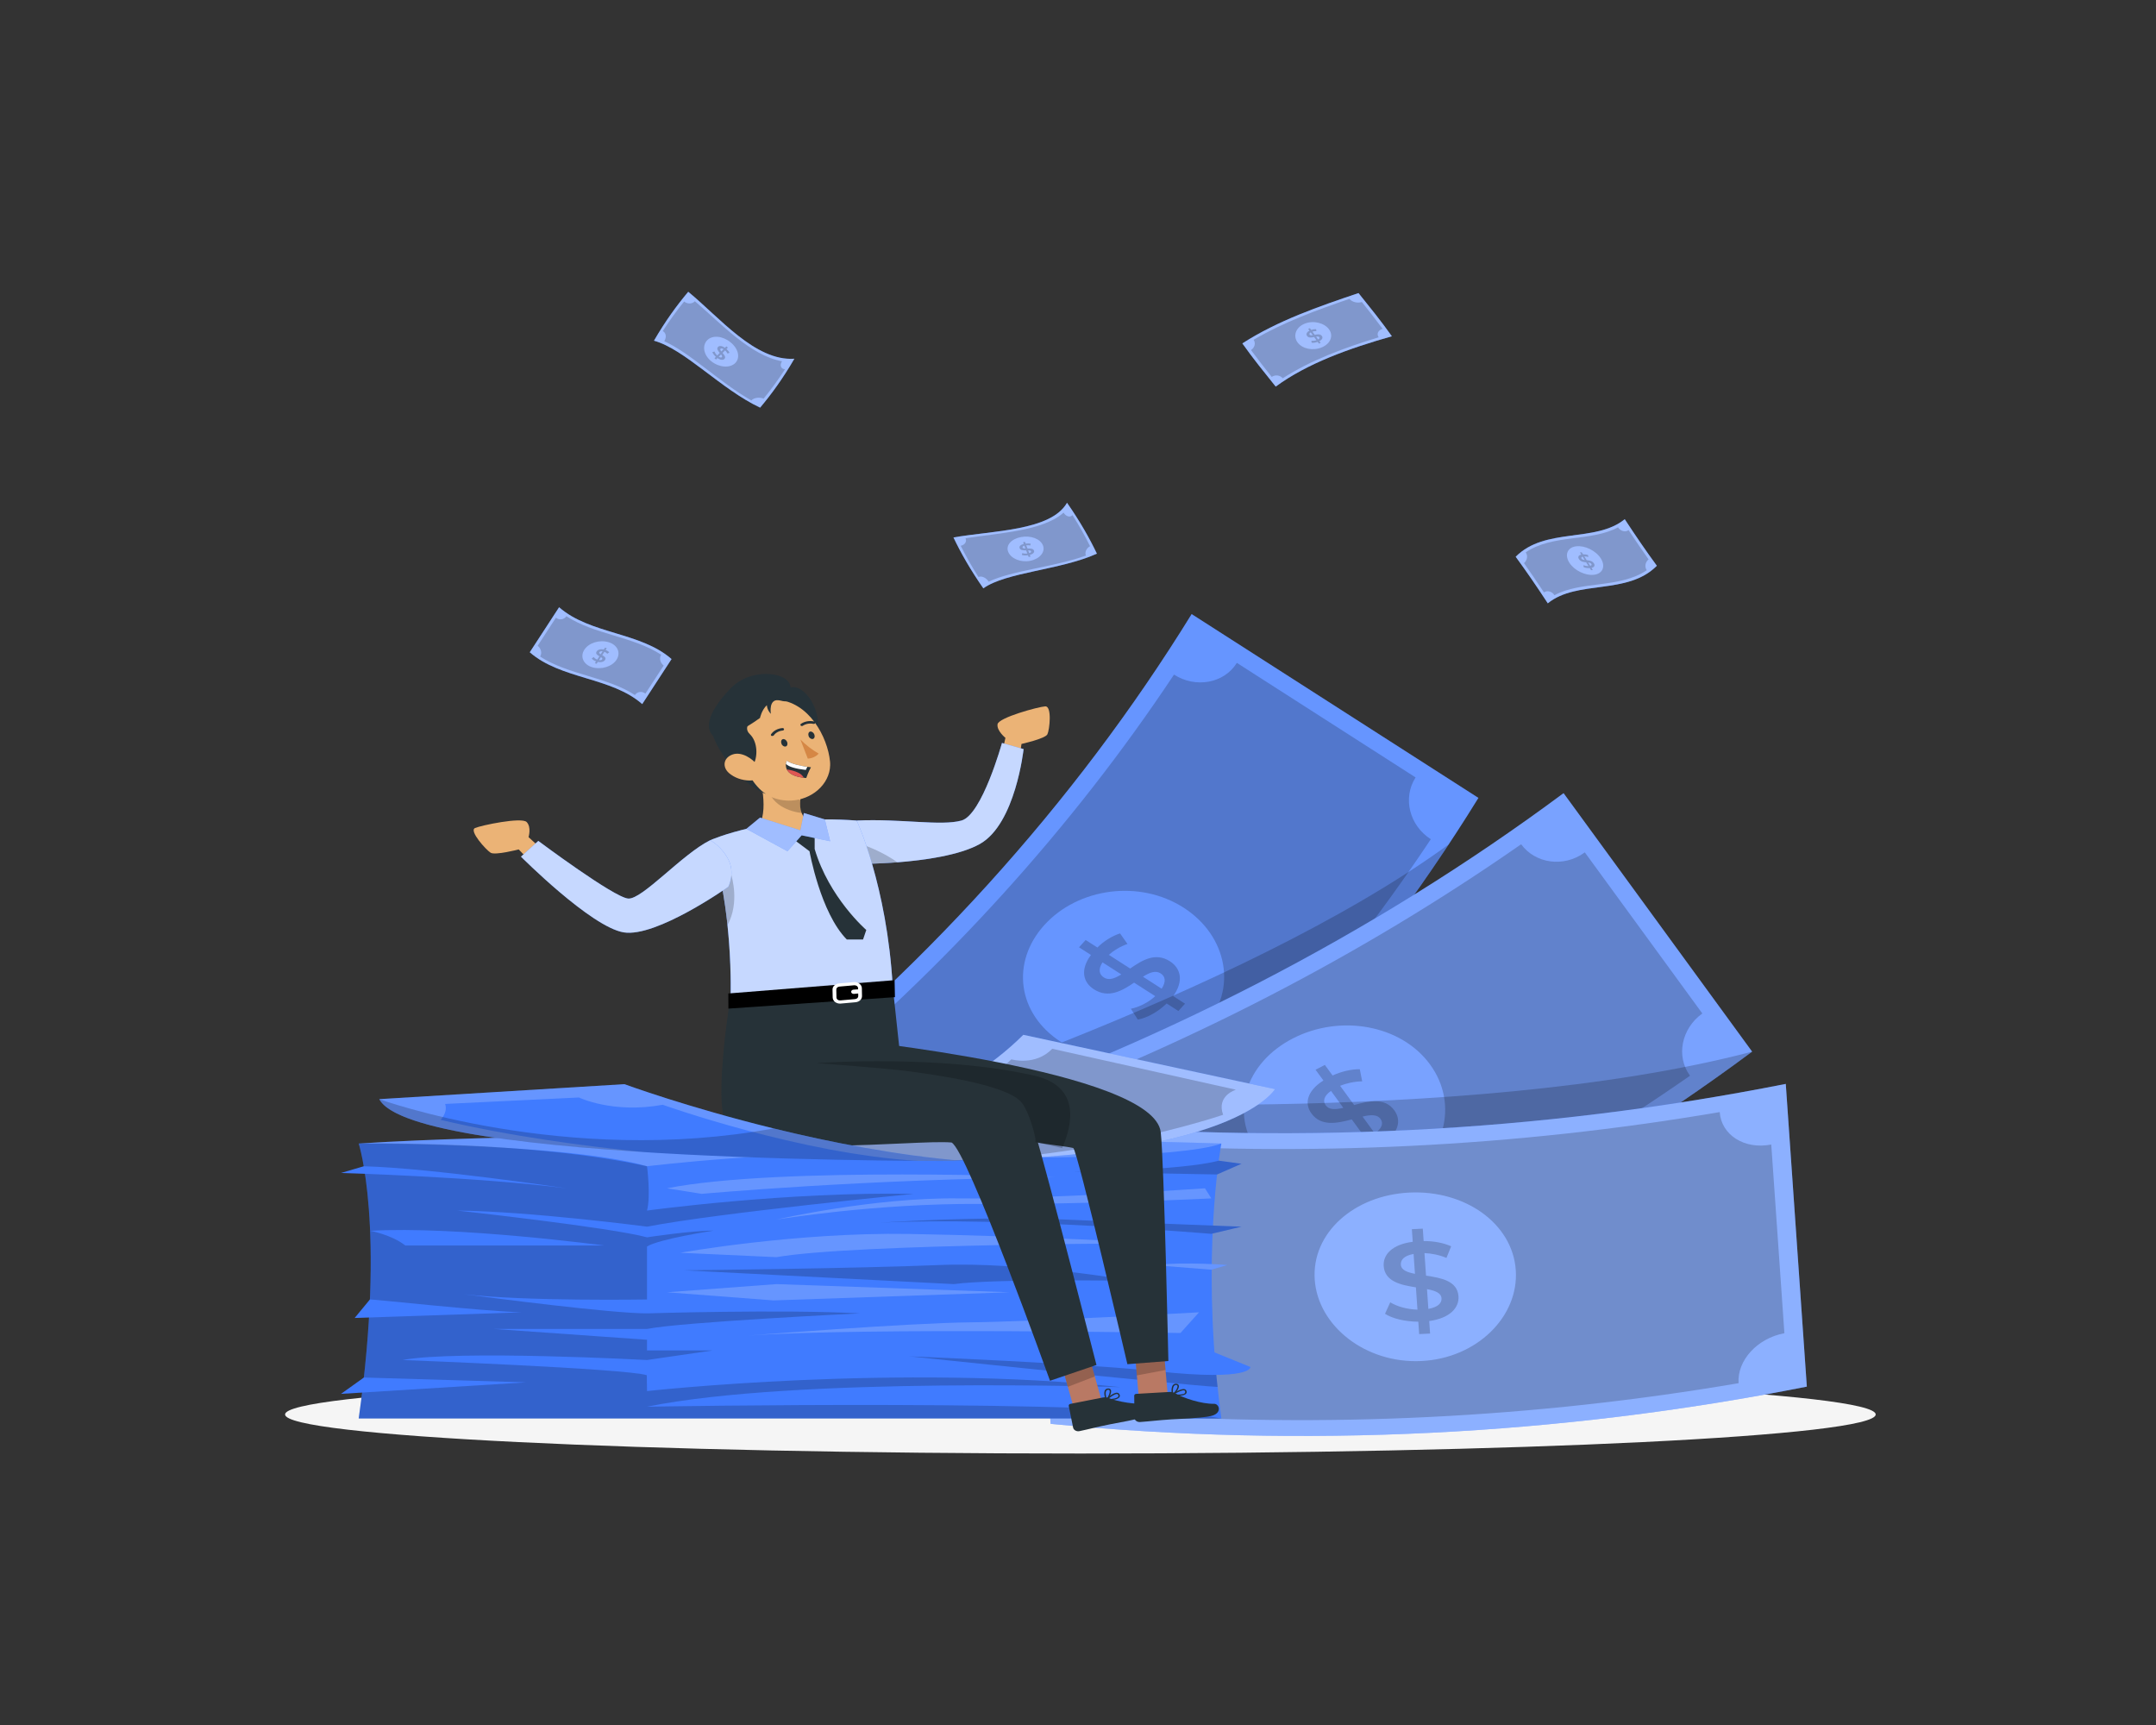 <svg xmlns="http://www.w3.org/2000/svg" width="100" height="80" viewBox="0 0 100 80" fill="none"><rect x="0" y="0" width="100" height="80" fill="#333333" stroke="none"/><path d="M50.111 67.41C70.484 67.41 87 66.599 87 65.598C87 64.598 70.484 63.787 50.111 63.787C29.738 63.787 13.222 64.598 13.222 65.598C13.222 66.599 29.738 67.41 50.111 67.41Z" fill="#F5F5F5"></path><path d="M35.256 18.905C33.434 18.047 31.769 16.199 30.333 15.8C30.863 14.887 31.392 14.162 31.922 13.532C33.357 14.703 35.023 16.759 36.844 16.637C36.315 17.55 35.785 18.276 35.256 18.905Z" fill="#407BFF"></path><path opacity="0.5" d="M35.256 18.905C33.434 18.047 31.769 16.199 30.333 15.8C30.863 14.887 31.392 14.162 31.922 13.532C33.357 14.703 35.023 16.759 36.844 16.637C36.315 17.55 35.785 18.276 35.256 18.905Z" fill="white"></path><path opacity="0.2" d="M36.407 17.126C36.212 17.107 36.153 16.93 36.273 16.755C34.802 16.489 33.441 15.003 32.23 13.97C32.111 14.103 31.886 14.108 31.73 13.984C31.4 14.392 31.07 14.841 30.74 15.354C30.895 15.432 30.928 15.644 30.808 15.824C32.019 16.367 33.38 17.738 34.85 18.571C34.969 18.44 35.222 18.41 35.416 18.486C35.417 18.486 35.419 18.487 35.419 18.487C35.749 18.082 36.079 17.636 36.41 17.126C36.409 17.127 36.408 17.126 36.407 17.126ZM32.999 16.76C32.638 16.477 32.554 16.04 32.798 15.783C33.042 15.526 33.522 15.579 33.883 15.873C34.244 16.164 34.349 16.583 34.105 16.834C33.861 17.083 33.36 17.046 32.999 16.76Z" fill="black"></path><g opacity="0.2"><path d="M33.276 16.606C33.254 16.628 33.232 16.65 33.21 16.672C33.187 16.653 33.163 16.634 33.139 16.615C33.161 16.593 33.183 16.571 33.204 16.549C33.123 16.478 33.06 16.393 33.042 16.329C33.075 16.32 33.107 16.31 33.14 16.301C33.158 16.359 33.206 16.429 33.267 16.486C33.306 16.447 33.345 16.407 33.385 16.368C33.304 16.275 33.223 16.169 33.305 16.087C33.364 16.027 33.48 16.028 33.624 16.13C33.646 16.108 33.668 16.086 33.69 16.064C33.713 16.083 33.737 16.102 33.761 16.121C33.74 16.143 33.717 16.165 33.696 16.186C33.758 16.241 33.81 16.305 33.837 16.363C33.806 16.373 33.774 16.384 33.742 16.394C33.714 16.339 33.675 16.29 33.633 16.249C33.593 16.289 33.554 16.328 33.514 16.367C33.595 16.461 33.681 16.566 33.599 16.647C33.539 16.707 33.422 16.706 33.276 16.606ZM33.455 16.298C33.49 16.263 33.525 16.228 33.56 16.194C33.492 16.15 33.445 16.15 33.419 16.175C33.391 16.203 33.415 16.247 33.455 16.298ZM33.482 16.563C33.51 16.535 33.485 16.49 33.443 16.438C33.409 16.473 33.374 16.508 33.34 16.542C33.41 16.587 33.457 16.588 33.482 16.563Z" fill="black"></path></g><path d="M50.876 25.677C49.202 26.436 46.667 26.531 45.609 27.285C44.999 26.41 44.566 25.641 44.224 24.926C46.01 24.606 48.741 24.628 49.491 23.317C50.101 24.192 50.534 24.962 50.876 25.677Z" fill="#407BFF"></path><path opacity="0.5" d="M50.876 25.677C49.202 26.436 46.667 26.531 45.609 27.285C44.999 26.41 44.566 25.641 44.224 24.926C46.01 24.606 48.741 24.628 49.491 23.317C50.101 24.192 50.534 24.962 50.876 25.677Z" fill="white"></path><path opacity="0.2" d="M49.744 23.891C49.634 24.013 49.439 23.954 49.331 23.774C48.381 24.627 46.333 24.718 44.784 24.962C44.852 25.119 44.75 25.275 44.56 25.311C44.788 25.766 45.054 26.244 45.382 26.758C45.529 26.695 45.744 26.793 45.857 26.976C46.944 26.456 48.884 26.299 50.368 25.766C50.301 25.611 50.393 25.422 50.557 25.332C50.558 25.332 50.559 25.331 50.56 25.331C50.334 24.877 50.07 24.401 49.746 23.89C49.745 23.89 49.745 23.891 49.744 23.891ZM47.781 26.009C47.343 26.095 46.891 25.907 46.764 25.596C46.637 25.285 46.915 24.987 47.363 24.906C47.809 24.824 48.254 24.988 48.375 25.296C48.495 25.603 48.222 25.923 47.781 26.009Z" fill="black"></path><g opacity="0.2"><path d="M47.767 25.733C47.778 25.76 47.788 25.787 47.798 25.815C47.769 25.82 47.74 25.826 47.711 25.831C47.7 25.804 47.69 25.777 47.68 25.75C47.573 25.765 47.464 25.76 47.395 25.737C47.402 25.709 47.408 25.682 47.415 25.654C47.478 25.674 47.567 25.681 47.65 25.671C47.631 25.622 47.613 25.574 47.595 25.525C47.468 25.527 47.33 25.523 47.292 25.421C47.263 25.347 47.319 25.268 47.483 25.228C47.473 25.2 47.462 25.173 47.452 25.145C47.481 25.14 47.511 25.135 47.54 25.129C47.55 25.156 47.56 25.183 47.57 25.21C47.651 25.199 47.737 25.2 47.805 25.214C47.799 25.241 47.794 25.268 47.789 25.296C47.724 25.284 47.658 25.283 47.6 25.289C47.618 25.338 47.637 25.387 47.655 25.436C47.782 25.434 47.922 25.434 47.959 25.535C47.987 25.61 47.931 25.69 47.767 25.733ZM47.561 25.437C47.545 25.394 47.529 25.35 47.513 25.307C47.439 25.329 47.417 25.361 47.429 25.393C47.442 25.427 47.494 25.436 47.561 25.437ZM47.824 25.568C47.811 25.533 47.757 25.525 47.688 25.524C47.705 25.567 47.721 25.61 47.737 25.653C47.812 25.631 47.836 25.599 47.824 25.568Z" fill="black"></path></g><path d="M64.558 15.595C62.583 16.156 60.639 16.849 59.17 17.929C58.649 17.279 58.112 16.618 57.623 15.926C59.267 14.867 61.188 14.205 63.011 13.592C63.532 14.242 64.069 14.902 64.558 15.595Z" fill="#407BFF"></path><path opacity="0.5" d="M64.558 15.595C62.583 16.156 60.639 16.849 59.17 17.929C58.649 17.279 58.112 16.618 57.623 15.926C59.267 14.867 61.188 14.205 63.011 13.592C63.532 14.242 64.069 14.902 64.558 15.595Z" fill="white"></path><path opacity="0.2" d="M63.163 14.007C62.962 14.073 62.705 14.008 62.592 13.861C61.082 14.375 59.53 14.943 58.144 15.758C58.252 15.912 58.197 16.122 58.024 16.235C58.336 16.659 58.662 17.073 58.986 17.48C59.149 17.366 59.381 17.398 59.495 17.545C60.776 16.714 62.342 16.129 63.947 15.643C63.838 15.489 63.917 15.314 64.127 15.251C64.128 15.251 64.129 15.251 64.13 15.25C63.817 14.827 63.491 14.414 63.167 14.006C63.166 14.006 63.165 14.007 63.163 14.007ZM61.305 16.111C60.903 16.279 60.407 16.184 60.184 15.88C59.961 15.577 60.104 15.18 60.506 15.014C60.908 14.847 61.417 14.969 61.641 15.27C61.865 15.573 61.708 15.944 61.305 16.111Z" fill="black"></path><g opacity="0.2"><path d="M61.195 15.822C61.215 15.849 61.235 15.876 61.255 15.903C61.228 15.914 61.202 15.925 61.176 15.936C61.156 15.909 61.136 15.882 61.117 15.855C61.019 15.891 60.91 15.906 60.837 15.895C60.833 15.865 60.83 15.834 60.826 15.803C60.894 15.812 60.982 15.803 61.059 15.777C61.024 15.729 60.988 15.68 60.953 15.632C60.831 15.657 60.697 15.68 60.624 15.579C60.57 15.505 60.594 15.409 60.737 15.335C60.717 15.308 60.697 15.28 60.677 15.253C60.703 15.242 60.73 15.231 60.757 15.22C60.776 15.247 60.796 15.274 60.815 15.301C60.889 15.274 60.973 15.261 61.045 15.265C61.049 15.295 61.054 15.325 61.058 15.355C60.99 15.353 60.927 15.363 60.873 15.38C60.908 15.428 60.944 15.477 60.98 15.526C61.102 15.502 61.238 15.48 61.312 15.581C61.366 15.655 61.339 15.748 61.195 15.822ZM60.889 15.544C60.856 15.501 60.825 15.458 60.794 15.415C60.731 15.451 60.721 15.49 60.745 15.521C60.77 15.556 60.823 15.555 60.889 15.544ZM61.191 15.637C61.165 15.602 61.11 15.603 61.043 15.614C61.075 15.657 61.106 15.7 61.137 15.743C61.202 15.706 61.215 15.668 61.191 15.637Z" fill="black"></path></g><path d="M29.788 32.653C28.349 31.392 26.012 31.51 24.572 30.25C25.026 29.554 25.479 28.858 25.932 28.162C27.372 29.422 29.709 29.305 31.148 30.565C30.695 31.261 30.242 31.957 29.788 32.653Z" fill="#407BFF"></path><path opacity="0.5" d="M29.788 32.653C28.349 31.392 26.012 31.51 24.572 30.25C25.026 29.554 25.479 28.858 25.932 28.162C27.372 29.422 29.709 29.305 31.148 30.565C30.695 31.261 30.242 31.957 29.788 32.653Z" fill="white"></path><path opacity="0.2" d="M30.781 30.865C30.622 30.737 30.565 30.522 30.668 30.365C29.366 29.516 27.57 29.428 26.269 28.578C26.167 28.735 25.944 28.775 25.785 28.646C25.503 29.08 25.22 29.514 24.938 29.948C25.096 30.076 25.153 30.291 25.051 30.448C26.352 31.297 28.148 31.386 29.449 32.234C29.551 32.078 29.773 32.038 29.933 32.166C29.933 32.167 29.934 32.167 29.935 32.168C30.218 31.734 30.5 31.3 30.783 30.867C30.782 30.866 30.782 30.865 30.781 30.865ZM27.471 30.945C27.056 30.821 26.895 30.451 27.104 30.13C27.312 29.809 27.812 29.659 28.228 29.783C28.643 29.907 28.806 30.275 28.596 30.597C28.388 30.917 27.886 31.069 27.471 30.945Z" fill="black"></path><g opacity="0.2"><path d="M27.728 30.697C27.71 30.726 27.691 30.754 27.672 30.783C27.645 30.775 27.618 30.767 27.591 30.758C27.609 30.73 27.628 30.701 27.646 30.673C27.552 30.639 27.474 30.585 27.445 30.535C27.476 30.514 27.508 30.492 27.54 30.471C27.568 30.517 27.628 30.562 27.701 30.59C27.734 30.539 27.767 30.487 27.801 30.436C27.704 30.382 27.604 30.318 27.674 30.211C27.725 30.133 27.843 30.087 28.005 30.122C28.024 30.093 28.043 30.064 28.062 30.035C28.089 30.043 28.116 30.051 28.143 30.06C28.125 30.088 28.106 30.116 28.088 30.145C28.16 30.17 28.223 30.21 28.259 30.253C28.228 30.275 28.198 30.297 28.168 30.318C28.131 30.279 28.083 30.248 28.034 30.228C28 30.28 27.966 30.332 27.932 30.384C28.029 30.438 28.132 30.501 28.062 30.608C28.011 30.687 27.892 30.732 27.728 30.697ZM27.861 30.343C27.891 30.297 27.921 30.251 27.951 30.206C27.875 30.193 27.826 30.211 27.805 30.245C27.78 30.282 27.812 30.312 27.861 30.343ZM27.93 30.577C27.955 30.539 27.923 30.508 27.872 30.477C27.842 30.522 27.812 30.568 27.783 30.613C27.861 30.627 27.909 30.61 27.93 30.577Z" fill="black"></path></g><path d="M76.848 26.238C75.49 27.617 73.149 26.874 71.79 27.98C71.294 27.223 70.797 26.496 70.301 25.821C71.659 24.442 74 25.185 75.359 24.079C75.855 24.835 76.352 25.563 76.848 26.238Z" fill="#407BFF"></path><path opacity="0.5" d="M76.848 26.238C75.49 27.617 73.149 26.874 71.79 27.98C71.294 27.223 70.797 26.496 70.301 25.821C71.659 24.442 74 25.185 75.359 24.079C75.855 24.835 76.352 25.563 76.848 26.238Z" fill="white"></path><path opacity="0.2" d="M75.534 24.586C75.383 24.699 75.159 24.63 75.047 24.456C73.8 25.131 72.012 24.764 70.766 25.616C70.879 25.776 70.835 25.99 70.685 26.116C70.994 26.553 71.304 27.008 71.613 27.475C71.764 27.362 71.989 27.431 72.1 27.604C73.345 26.928 75.134 27.295 76.38 26.445C76.269 26.284 76.311 26.071 76.462 25.945C76.463 25.944 76.464 25.944 76.465 25.943C76.155 25.506 75.846 25.052 75.536 24.584C75.535 24.585 75.535 24.586 75.534 24.586ZM73.933 26.656C73.526 26.703 73.018 26.454 72.789 26.095C72.56 25.733 72.698 25.385 73.105 25.336C73.512 25.287 74.021 25.538 74.25 25.899C74.479 26.262 74.34 26.607 73.933 26.656Z" fill="black"></path><g opacity="0.2"><path d="M73.817 26.337C73.838 26.37 73.859 26.402 73.879 26.435C73.852 26.438 73.826 26.441 73.799 26.445C73.779 26.412 73.759 26.38 73.738 26.347C73.64 26.354 73.53 26.337 73.454 26.303C73.451 26.272 73.447 26.241 73.443 26.21C73.512 26.239 73.601 26.256 73.679 26.253C73.642 26.194 73.606 26.136 73.569 26.078C73.446 26.067 73.311 26.05 73.235 25.928C73.178 25.839 73.201 25.752 73.345 25.721C73.325 25.688 73.304 25.655 73.283 25.622C73.31 25.619 73.337 25.616 73.363 25.612C73.384 25.645 73.403 25.677 73.424 25.709C73.498 25.704 73.584 25.715 73.655 25.739C73.66 25.77 73.665 25.801 73.671 25.832C73.602 25.811 73.538 25.803 73.483 25.804C73.521 25.863 73.558 25.922 73.594 25.981C73.717 25.992 73.854 26.008 73.93 26.129C73.986 26.218 73.961 26.305 73.817 26.337ZM73.503 25.972C73.47 25.92 73.438 25.868 73.405 25.816C73.341 25.834 73.333 25.869 73.356 25.908C73.383 25.95 73.437 25.964 73.503 25.972ZM73.811 26.152C73.783 26.11 73.728 26.095 73.66 26.087C73.693 26.138 73.725 26.19 73.758 26.242C73.822 26.224 73.834 26.19 73.811 26.152Z" fill="black"></path></g><path d="M68.572 37.004C63.139 45.813 55.932 53.764 47.273 60.505C42.839 57.663 38.406 54.821 33.972 51.98C42.632 45.239 49.838 37.288 55.271 28.479C59.705 31.321 64.138 34.162 68.572 37.004Z" fill="#407BFF"></path><path opacity="0.2" d="M68.572 37.003C68.125 37.73 67.664 38.45 67.19 39.163C61.941 47.115 55.219 54.319 47.272 60.504C42.839 57.663 38.406 54.821 33.971 51.979C42.632 45.239 49.839 37.288 55.271 28.479C59.704 31.32 64.139 34.162 68.572 37.003Z" fill="white"></path><path opacity="0.2" d="M57.359 30.755C56.767 31.695 55.453 31.927 54.453 31.286C49.737 38.382 43.847 44.88 36.96 50.584C37.96 51.225 38.042 52.351 37.121 53.081C39.884 54.852 42.648 56.623 45.411 58.394C46.333 57.665 47.87 57.578 48.87 58.218C55.757 52.514 61.647 46.016 66.364 38.92C65.364 38.28 65.057 37.009 65.649 36.069C65.652 36.064 65.655 36.059 65.658 36.054C62.895 34.283 60.131 32.512 57.368 30.741C57.365 30.746 57.362 30.75 57.359 30.755ZM55.846 47.64C54.279 49.364 51.265 49.641 49.222 48.331C47.177 47.02 46.877 44.619 48.444 42.895C50.014 41.173 52.853 40.783 54.898 42.094C56.941 43.403 57.416 45.918 55.846 47.64Z" fill="black"></path><g opacity="0.2"><path d="M54.415 46.196C54.598 46.313 54.781 46.43 54.964 46.548C54.862 46.661 54.759 46.774 54.656 46.887C54.475 46.771 54.294 46.655 54.112 46.538C53.714 46.925 53.195 47.213 52.775 47.284C52.667 47.117 52.559 46.95 52.452 46.783C52.835 46.708 53.263 46.491 53.582 46.199C53.255 45.989 52.929 45.78 52.602 45.571C52.052 45.945 51.42 46.318 50.738 45.881C50.238 45.56 50.087 44.98 50.601 44.288C50.417 44.17 50.232 44.052 50.047 43.933C50.15 43.82 50.253 43.707 50.355 43.594C50.536 43.71 50.718 43.827 50.899 43.943C51.195 43.648 51.581 43.405 51.951 43.289C52.066 43.452 52.18 43.614 52.295 43.777C51.947 43.901 51.656 44.081 51.429 44.282C51.759 44.494 52.089 44.705 52.419 44.917C52.967 44.541 53.582 44.145 54.263 44.581C54.763 44.901 54.922 45.493 54.415 46.196ZM52.009 45.19C51.718 45.004 51.427 44.817 51.136 44.631C50.923 44.959 50.985 45.195 51.201 45.333C51.436 45.484 51.707 45.376 52.009 45.19ZM53.836 45.144C53.596 44.99 53.32 45.101 53.013 45.297C53.302 45.482 53.591 45.668 53.88 45.853C54.099 45.515 54.047 45.279 53.836 45.144Z" fill="black"></path></g><path opacity="0.2" d="M67.191 39.163C61.941 47.115 55.22 54.318 47.273 60.504C47.273 60.504 41.637 53.273 39.299 51.929C39.299 51.929 57.453 46.264 67.191 39.163Z" fill="black"></path><path d="M81.267 48.772C72.419 55.338 62.287 60.566 51.318 64.224C48.403 60.228 45.487 56.232 42.572 52.236C53.542 48.579 63.674 43.351 72.522 36.785C75.437 40.781 78.352 44.776 81.267 48.772Z" fill="#407BFF"></path><path opacity="0.3" d="M81.268 48.771C72.419 55.338 62.286 60.565 51.318 64.223C50.058 62.496 48.798 60.77 47.537 59.042V59.04C45.882 56.773 44.228 54.504 42.573 52.235C53.542 48.578 63.675 43.351 72.522 36.784C75.436 40.781 78.351 44.776 81.268 48.771Z" fill="white"></path><path opacity="0.2" d="M73.492 39.541C72.537 40.238 71.212 40.056 70.554 39.154C63.111 44.34 54.829 48.612 45.958 51.841C46.616 52.742 46.209 53.818 45.037 54.218C46.854 56.709 48.671 59.2 50.488 61.69C51.66 61.29 53.132 61.675 53.789 62.576C62.66 59.346 70.942 55.075 78.386 49.889C77.728 48.988 77.987 47.71 78.943 47.012C78.948 47.009 78.953 47.005 78.958 47.002C77.141 44.511 75.324 42.02 73.507 39.53C73.502 39.534 73.497 39.537 73.492 39.541ZM64.835 54.828C62.634 55.96 59.703 55.303 58.361 53.462C57.016 51.619 57.767 49.289 59.968 48.157C62.171 47.027 64.986 47.525 66.331 49.369C67.674 51.209 67.037 53.699 64.835 54.828Z" fill="black"></path><g opacity="0.2"><path d="M64.12 53.047C64.24 53.212 64.36 53.377 64.481 53.542C64.337 53.617 64.193 53.691 64.049 53.765C63.929 53.602 63.81 53.438 63.691 53.274C63.154 53.514 62.546 53.625 62.123 53.564C62.095 53.376 62.066 53.187 62.038 52.998C62.428 53.045 62.919 52.972 63.343 52.797C63.128 52.503 62.913 52.208 62.698 51.913C62.025 52.096 61.275 52.252 60.827 51.637C60.498 51.186 60.607 50.599 61.383 50.11C61.261 49.944 61.14 49.778 61.018 49.611C61.163 49.537 61.307 49.462 61.45 49.388C61.57 49.551 61.689 49.715 61.808 49.878C62.211 49.694 62.675 49.583 63.07 49.587C63.107 49.774 63.144 49.961 63.181 50.148C62.804 50.158 62.456 50.237 62.157 50.355C62.374 50.653 62.591 50.95 62.808 51.248C63.48 51.064 64.224 50.881 64.672 51.495C65.001 51.945 64.895 52.546 64.12 53.047ZM62.308 51.379C62.116 51.117 61.925 50.854 61.734 50.592C61.394 50.833 61.351 51.072 61.493 51.267C61.648 51.479 61.947 51.461 62.308 51.379ZM64.031 51.891C63.873 51.674 63.569 51.694 63.198 51.783C63.388 52.044 63.578 52.304 63.768 52.565C64.117 52.317 64.17 52.081 64.031 51.891Z" fill="black"></path></g><path opacity="0.2" d="M81.268 48.772C72.419 55.338 62.286 60.565 51.317 64.223C50.058 62.496 48.798 60.77 47.537 59.042V59.04L46.871 51.015C46.871 51.015 67.862 52.288 81.268 48.772Z" fill="black"></path><path d="M83.805 64.307C72.32 66.582 60.452 67.166 48.73 66.034C48.404 61.354 48.078 56.674 47.752 51.994C59.475 53.126 71.342 52.542 82.828 50.268C83.154 54.947 83.48 59.627 83.805 64.307Z" fill="#407BFF"></path><path opacity="0.4" d="M83.805 64.307C72.32 66.582 60.452 67.166 48.73 66.034C48.404 61.354 48.078 56.674 47.752 51.994C59.475 53.126 71.342 52.542 82.828 50.268C83.154 54.947 83.48 59.627 83.805 64.307Z" fill="white"></path><path opacity="0.2" d="M82.136 53.083C80.902 53.318 79.837 52.631 79.764 51.575C70.29 53.191 60.591 53.667 50.958 52.991C51.032 54.047 50.069 54.833 48.811 54.721C49.014 57.638 49.217 60.555 49.42 63.472C50.679 63.584 51.76 64.508 51.834 65.564C61.467 66.24 71.165 65.763 80.639 64.148C80.565 63.093 81.511 62.069 82.745 61.834C82.751 61.833 82.758 61.831 82.764 61.83C82.561 58.913 82.358 55.996 82.155 53.08C82.149 53.081 82.142 53.082 82.136 53.083ZM65.921 63.12C63.345 63.244 61.13 61.502 60.98 59.346C60.83 57.186 62.801 55.431 65.377 55.307C67.953 55.186 70.155 56.743 70.305 58.902C70.456 61.058 68.496 62.999 65.921 63.12Z" fill="black"></path><g opacity="0.2"><path d="M66.29 61.266C66.304 61.459 66.317 61.653 66.331 61.846C66.162 61.855 65.993 61.863 65.824 61.871C65.811 61.679 65.797 61.488 65.784 61.296C65.176 61.294 64.578 61.151 64.24 60.929C64.32 60.752 64.401 60.574 64.482 60.397C64.799 60.592 65.273 60.724 65.745 60.737C65.721 60.392 65.697 60.047 65.673 59.702C64.978 59.596 64.229 59.436 64.179 58.716C64.142 58.188 64.568 57.713 65.526 57.591C65.512 57.396 65.499 57.201 65.485 57.006C65.654 56.998 65.823 56.99 65.992 56.981C66.005 57.172 66.018 57.364 66.032 57.556C66.49 57.553 66.961 57.639 67.307 57.8C67.235 57.98 67.163 58.159 67.09 58.338C66.752 58.197 66.4 58.129 66.07 58.114C66.095 58.463 66.119 58.811 66.143 59.16C66.839 59.265 67.598 59.398 67.648 60.118C67.685 60.645 67.254 61.133 66.29 61.266ZM65.629 59.076C65.608 58.769 65.587 58.462 65.565 58.155C65.13 58.232 64.958 58.426 64.974 58.654C64.991 58.902 65.265 59.005 65.629 59.076ZM66.861 60.212C66.844 59.958 66.564 59.855 66.187 59.786C66.208 60.091 66.23 60.397 66.251 60.702C66.698 60.621 66.877 60.434 66.861 60.212Z" fill="black"></path></g><path d="M56.474 64.322C56.523 64.799 56.582 65.286 56.65 65.783H16.638C17.892 56.889 16.638 53.033 16.638 53.033C30.01 52.187 56.65 53.033 56.65 53.033C56.65 53.033 55.846 57.317 56.388 63.453C56.412 63.739 56.44 64.028 56.474 64.322Z" fill="#407BFF"></path><path opacity="0.2" d="M56.65 53.032C54.899 53.72 46.326 53.817 41.395 53.56C36.463 53.303 30.01 54.087 30.01 54.087C26.274 53.003 16.638 53.032 16.638 53.032C30.01 52.186 56.65 53.032 56.65 53.032Z" fill="white"></path><path opacity="0.2" d="M16.638 65.782C17.892 56.889 16.638 53.032 16.638 53.032C16.638 53.032 24.57 52.886 30.01 54.088C30.01 54.088 30.192 55.444 30.01 56.142C30.01 56.142 36.554 55.25 42.385 55.368C42.385 55.368 33.37 56.241 30.01 56.889C30.01 56.889 24.619 56.18 21.208 56.142C21.208 56.142 28.301 56.918 30.01 57.383C30.01 57.383 32.039 57.072 33.099 57.072C33.099 57.072 30.56 57.46 30.01 57.809V60.266C30.01 60.266 24.348 60.36 21.509 60.019C22.858 60.197 28.353 60.91 30.01 60.91C30.01 60.91 36.259 60.716 39.887 60.91C39.887 60.91 31.619 61.309 30.01 61.633H22.913L30.01 62.134V62.63H33.052L30.01 63.073C30.01 63.073 21.208 62.601 18.674 63.073C18.674 63.073 29.064 63.469 30 63.778L30.01 64.514C30.01 64.514 41.662 63.22 51.967 64.332C51.967 64.332 36.919 63.831 30.01 65.239C30.01 65.239 51.626 64.844 56.65 65.783H16.638V65.782Z" fill="black"></path><path d="M16.872 54.088L15.817 54.398C15.817 54.398 22.177 54.583 26.278 55.111C26.278 55.111 19.956 54.165 16.872 54.088Z" fill="#407BFF"></path><path opacity="0.2" d="M30.938 55.11L32.546 55.367C32.546 55.367 40.041 54.684 48.898 54.599C48.898 54.599 36.104 54.079 30.938 55.11Z" fill="white"></path><path opacity="0.2" d="M36.014 56.559C36.014 56.559 40.508 55.528 44.448 55.578C48.389 55.629 55.889 55.11 55.889 55.11L56.184 55.578C56.184 55.578 50.304 55.868 45.45 55.834C40.597 55.801 36.014 56.559 36.014 56.559Z" fill="white"></path><path opacity="0.2" d="M31.555 58.099C31.555 58.099 36.913 57.14 42.167 57.227C47.421 57.315 54.034 57.661 54.034 57.661C54.034 57.661 39.678 57.663 36.014 58.303L31.555 58.099Z" fill="white"></path><path d="M40.822 56.704C40.822 56.704 45.437 56.385 49.419 56.559C53.4 56.733 57.583 56.889 57.583 56.889L56.184 57.222C56.184 57.222 46.598 56.413 40.822 56.704Z" fill="#407BFF"></path><path opacity="0.2" d="M40.822 56.704C40.822 56.704 45.437 56.385 49.419 56.559C53.4 56.733 57.583 56.889 57.583 56.889L56.184 57.222C56.184 57.222 46.598 56.413 40.822 56.704Z" fill="black"></path><path opacity="0.2" d="M31.728 58.913C31.728 58.913 39.716 58.83 43.569 58.668C47.421 58.506 52.579 59.404 52.579 59.404C52.579 59.404 46.211 59.291 44.241 59.553L31.728 58.913Z" fill="black"></path><path opacity="0.2" d="M30.938 59.931L36.014 59.553L46.833 59.931L35.876 60.309L30.938 59.931Z" fill="white"></path><path opacity="0.2" d="M34.735 61.936C34.735 61.936 42.119 61.356 44.995 61.326C47.87 61.297 55.613 60.861 55.613 60.861L54.753 61.82C54.753 61.82 40.197 61.559 34.735 61.936Z" fill="white"></path><path d="M53.459 58.668L56.184 58.884L56.926 58.668C56.926 58.668 55.107 58.51 53.459 58.668Z" fill="#407BFF"></path><path d="M56.529 53.828L57.583 53.972L56.45 54.468L49.788 54.35C49.788 54.35 54.783 54.295 56.529 53.828Z" fill="#407BFF"></path><path opacity="0.2" d="M53.459 58.668L56.184 58.884L56.926 58.668C56.926 58.668 55.107 58.51 53.459 58.668Z" fill="white"></path><path opacity="0.2" d="M56.529 53.828L57.583 53.972L56.45 54.468L49.788 54.35C49.788 54.35 54.783 54.295 56.529 53.828Z" fill="black"></path><path opacity="0.2" d="M56.474 64.322C54.686 64.223 42.153 62.899 42.153 62.899C42.987 62.817 53.927 63.362 56.388 63.453C56.412 63.738 56.44 64.028 56.474 64.322Z" fill="black"></path><path d="M37.604 62.718C37.604 62.718 49.322 62.692 52.675 62.896C56.027 63.099 56.328 62.718 56.328 62.718L57.997 63.396C57.997 63.396 58.083 64.068 53.685 63.598C49.287 63.128 37.604 62.718 37.604 62.718Z" fill="#407BFF"></path><path d="M28.03 57.763C28.03 57.763 21.166 56.848 17.166 57.081C17.166 57.081 18.144 57.251 18.801 57.763H28.03Z" fill="#407BFF"></path><path d="M17.158 60.265C17.314 60.251 22.292 60.803 24.193 60.861L16.45 61.123L17.158 60.265Z" fill="#407BFF"></path><path d="M16.878 63.885L24.4 64.109L15.817 64.643L16.878 63.885Z" fill="#407BFF"></path><path d="M30.583 52.603C30.583 52.603 41.267 54.139 47.464 47.991L59.139 50.51C59.139 50.51 56.99 54.258 40.856 53.76C24.723 53.262 30.583 52.603 30.583 52.603Z" fill="#407BFF"></path><path opacity="0.5" d="M30.583 52.603C30.583 52.603 41.267 54.139 47.464 47.991L59.139 50.51C59.139 50.51 56.99 54.258 40.856 53.76C24.723 53.262 30.583 52.603 30.583 52.603Z" fill="white"></path><path opacity="0.2" d="M36.684 52.931C36.684 52.931 43.216 52.642 46.909 49.129C46.909 49.129 48.021 49.453 48.805 48.639L57.325 50.538C57.325 50.538 56.409 50.809 56.731 51.701C56.731 51.701 45.543 55.513 36.684 52.931Z" fill="black"></path><path d="M46.434 35.11L46.634 34.219C46.634 34.219 46.221 33.89 46.269 33.586C46.316 33.281 48.153 32.779 48.478 32.759C48.804 32.739 48.681 33.851 48.581 34.054C48.482 34.258 47.379 34.502 47.379 34.502L47.241 35.442L46.434 35.11Z" fill="#EBB376"></path><path d="M25.244 39.491L24.515 38.823C24.515 38.823 24.658 38.361 24.427 38.123C24.196 37.886 22.321 38.275 22.032 38.402C21.743 38.53 22.546 39.419 22.758 39.548C22.97 39.676 24.06 39.394 24.06 39.394L24.767 40.131L25.244 39.491Z" fill="#EBB376"></path><path d="M39.737 38.054C41.786 37.959 43.643 38.318 44.596 38.054C45.549 37.791 46.474 34.456 46.474 34.456L47.477 34.74C47.477 34.74 47.105 38.212 45.449 39.14C43.793 40.069 39.983 40.063 39.983 40.063L39.737 38.054Z" fill="#407BFF"></path><path opacity="0.7" d="M47.476 34.741C47.476 34.741 47.105 38.211 45.448 39.141C44.506 39.669 42.866 39.895 41.628 39.992C40.69 40.064 39.982 40.062 39.982 40.062L39.868 39.125L39.737 38.054C41.786 37.959 43.643 38.319 44.596 38.054C45.549 37.791 46.474 34.456 46.474 34.456L47.476 34.741Z" fill="white"></path><path opacity="0.2" d="M41.628 39.992C40.69 40.064 39.982 40.063 39.982 40.063L39.868 39.125C40.319 39.272 40.979 39.539 41.628 39.992Z" fill="black"></path><path d="M52.835 65.009L54.162 64.702L53.925 61.979L52.6 62.286L52.835 65.009Z" fill="#B97964"></path><path d="M54.243 64.554L52.703 64.643C52.649 64.644 52.607 64.682 52.608 64.727C52.608 64.728 52.608 64.728 52.608 64.729L52.617 65.759C52.627 65.871 52.741 65.955 52.874 65.949C53.411 65.91 53.665 65.869 54.342 65.825C54.758 65.8 55.582 65.783 56.144 65.674C56.706 65.564 56.562 65.1 56.313 65.104C55.721 65.114 54.892 64.839 54.484 64.606C54.413 64.567 54.328 64.548 54.243 64.554Z" fill="#263238"></path><path d="M54.746 64.722C54.622 64.727 54.498 64.72 54.376 64.702C54.364 64.701 54.353 64.693 54.35 64.683C54.347 64.673 54.351 64.662 54.36 64.655C54.402 64.626 54.773 64.381 54.946 64.426C54.985 64.437 55.016 64.464 55.026 64.498C55.053 64.549 55.042 64.608 54.999 64.65C54.928 64.7 54.838 64.725 54.746 64.722ZM54.927 64.482C54.835 64.458 54.614 64.568 54.462 64.662C54.711 64.689 54.89 64.672 54.951 64.615C54.976 64.587 54.981 64.55 54.966 64.518C54.961 64.501 54.947 64.487 54.927 64.482Z" fill="#263238"></path><path d="M54.383 64.702C54.379 64.704 54.374 64.705 54.37 64.704C54.36 64.7 54.353 64.693 54.351 64.684C54.35 64.674 54.291 64.34 54.419 64.219C54.453 64.188 54.502 64.172 54.552 64.174C54.609 64.172 54.659 64.203 54.675 64.249C54.716 64.372 54.532 64.626 54.401 64.701C54.395 64.704 54.389 64.704 54.383 64.702ZM54.534 64.232C54.508 64.233 54.484 64.243 54.468 64.26C54.39 64.332 54.396 64.523 54.408 64.631C54.52 64.54 54.635 64.35 54.613 64.267C54.609 64.252 54.596 64.234 54.55 64.232L54.534 64.232Z" fill="#263238"></path><path opacity="0.2" d="M52.6 62.286L53.925 61.98L54.061 63.537L52.728 63.786L52.6 62.286Z" fill="black"></path><path d="M51.1 64.968L49.847 65.449L49.528 64.317L49.1 62.794L50.349 62.312L50.779 63.834L51.1 64.968Z" fill="#B97964"></path><path opacity="0.2" d="M50.779 63.834L49.528 64.317L49.1 62.794L50.349 62.312L50.779 63.834Z" fill="black"></path><path d="M51.152 64.812L49.649 65.107C49.596 65.115 49.561 65.158 49.571 65.202C49.571 65.203 49.571 65.203 49.571 65.204L49.776 66.219C49.806 66.328 49.935 66.397 50.065 66.372C50.587 66.262 50.83 66.188 51.49 66.054C51.896 65.973 52.707 65.846 53.241 65.662C53.775 65.479 53.545 65.04 53.3 65.078C52.717 65.166 51.847 65.007 51.401 64.831C51.322 64.802 51.235 64.795 51.152 64.812Z" fill="#263238"></path><path d="M51.68 64.91C51.559 64.931 51.435 64.941 51.311 64.94C51.299 64.941 51.287 64.934 51.282 64.925C51.277 64.915 51.279 64.904 51.287 64.895C51.322 64.862 51.642 64.57 51.821 64.591C51.862 64.596 51.897 64.619 51.914 64.651C51.95 64.698 51.951 64.758 51.916 64.805C51.856 64.864 51.772 64.901 51.68 64.91ZM51.813 64.649C51.718 64.638 51.522 64.776 51.389 64.889C51.639 64.882 51.813 64.841 51.862 64.777C51.882 64.746 51.88 64.709 51.859 64.679C51.851 64.663 51.834 64.652 51.813 64.649Z" fill="#263238"></path><path d="M51.318 64.939C51.315 64.942 51.31 64.943 51.306 64.943C51.295 64.941 51.287 64.934 51.283 64.926C51.28 64.916 51.158 64.594 51.261 64.458C51.29 64.423 51.335 64.4 51.385 64.395C51.44 64.386 51.496 64.409 51.52 64.452C51.584 64.569 51.45 64.844 51.335 64.936C51.33 64.939 51.324 64.94 51.318 64.939ZM51.378 64.455C51.353 64.46 51.331 64.473 51.318 64.492C51.255 64.573 51.297 64.76 51.33 64.865C51.422 64.76 51.5 64.558 51.463 64.479C51.456 64.465 51.44 64.448 51.394 64.453L51.378 64.455Z" fill="#263238"></path><path d="M41.81 49.504L41.406 45.741L33.934 45.888C33.934 45.888 33.05 51.132 33.693 52.095C34.84 53.815 42.372 52.838 44.133 52.985C44.852 53.307 48.702 64.035 48.702 64.035L50.857 63.303C50.857 63.303 48.539 54.249 48.011 52.544C47.277 50.172 44.285 50.214 41.81 49.504Z" fill="#263238"></path><path d="M54.192 63.119L52.291 63.267C52.291 63.267 49.96 53.283 49.779 53.241C49.454 53.163 48.509 53.074 48.002 52.963C44.474 52.191 35.787 50.772 35.787 50.772L38.99 48.176C38.99 48.176 53.515 49.642 53.838 52.509C53.993 53.887 54.192 63.119 54.192 63.119Z" fill="#263238"></path><path opacity="0.2" d="M49.266 53.248C48.941 53.17 48.509 53.074 48.002 52.963C48.142 53.025 47.734 51.47 47.328 51.068C46.52 50.267 43.274 49.834 42.111 49.677C41.137 49.546 37.871 49.303 37.871 49.303C37.871 49.303 43.636 48.885 47.981 49.888C50.129 50.384 49.746 52.147 49.266 53.248Z" fill="black"></path><path d="M32.937 38.968C32.937 38.968 35.693 37.737 39.736 38.054C39.736 38.054 41.138 41.053 41.406 45.741L33.887 46.179C33.887 46.179 34.023 42.16 32.937 38.968Z" fill="#407BFF"></path><path opacity="0.7" d="M33.888 46.179C33.888 46.179 33.935 44.743 33.743 42.906C33.677 42.272 33.581 41.592 33.444 40.906C33.315 40.253 33.15 39.594 32.937 38.968C32.937 38.968 35.693 37.738 39.736 38.055C39.736 38.055 41.139 41.053 41.405 45.741L33.888 46.179Z" fill="white"></path><path opacity="0.2" d="M33.743 42.905C33.677 42.272 33.582 41.592 33.445 40.905C33.593 40.784 33.753 40.694 33.916 40.645L33.926 40.574C33.926 40.651 34.324 41.833 33.743 42.905Z" fill="black"></path><path d="M35.021 38.533C35.709 39.059 37.395 38.864 37.395 38.864C37.395 38.864 38.447 38.622 38.226 38.346C37.606 38.26 37.306 38.016 37.182 37.705C37.11 37.524 37.099 37.32 37.119 37.11C37.128 36.999 37.148 36.888 37.171 36.777L35.087 35.48C35.36 36.336 35.694 37.912 35.021 38.533Z" fill="#EBB376"></path><path opacity="0.2" d="M35.569 36.304C35.651 37.356 36.679 37.646 37.182 37.705C37.11 37.524 37.099 37.32 37.119 37.109L35.569 36.304Z" fill="black"></path><path d="M36.889 31.874C37.665 32.049 38.309 33.552 37.729 34.545C37.149 35.539 35.4 32.761 35.4 32.761C35.4 32.761 36.39 31.761 36.889 31.874Z" fill="#263238"></path><path d="M38.498 35.312C38.504 35.373 38.506 35.434 38.504 35.494C38.499 35.713 38.442 35.922 38.346 36.114C38.246 36.317 38.1 36.498 37.922 36.651C37.598 36.928 37.166 37.106 36.699 37.128C36.389 37.142 36.063 37.089 35.742 36.949C34.818 36.553 34.569 35.868 34.038 34.74C33.92 34.498 33.868 34.237 33.894 33.977C33.974 33.062 34.923 32.378 36.008 32.447C37.53 32.534 38.388 34.194 38.498 35.312Z" fill="#EBB376"></path><path d="M36.245 34.486C36.273 34.581 36.369 34.64 36.443 34.619C36.517 34.599 36.545 34.506 36.509 34.412C36.473 34.319 36.383 34.259 36.311 34.279C36.238 34.3 36.208 34.391 36.245 34.486Z" fill="#263238"></path><path d="M37.506 34.137C37.535 34.232 37.633 34.29 37.705 34.27C37.777 34.25 37.807 34.157 37.771 34.063C37.735 33.97 37.645 33.91 37.572 33.93C37.5 33.95 37.472 34.048 37.506 34.137Z" fill="#263238"></path><path d="M37.123 34.294C37.369 34.545 37.654 34.765 37.971 34.95C37.852 35.086 37.668 35.171 37.468 35.183L37.123 34.294Z" fill="#D58745"></path><path d="M37.797 33.555C37.779 33.57 37.753 33.577 37.728 33.572C37.559 33.534 37.378 33.565 37.24 33.656C37.212 33.678 37.169 33.677 37.143 33.654C37.117 33.631 37.118 33.594 37.146 33.572L37.146 33.572C37.317 33.453 37.546 33.411 37.76 33.46C37.797 33.466 37.821 33.497 37.813 33.528C37.812 33.529 37.812 33.529 37.812 33.529C37.809 33.539 37.804 33.547 37.797 33.555Z" fill="#263238"></path><path d="M35.829 34.131C35.816 34.134 35.801 34.134 35.788 34.13C35.755 34.114 35.745 34.078 35.764 34.051C35.764 34.051 35.764 34.05 35.765 34.05C35.876 33.888 36.074 33.782 36.296 33.765C36.334 33.764 36.365 33.789 36.366 33.821V33.821C36.367 33.852 36.337 33.878 36.3 33.88C36.125 33.898 35.971 33.984 35.883 34.112C35.869 34.124 35.849 34.131 35.829 34.131Z" fill="#263238"></path><path d="M34.481 33.023L34.781 33.5C34.626 33.65 34.593 33.872 34.772 34.04C35.155 34.399 35.168 35.142 34.903 35.525C34.903 35.525 34.808 35.347 34.645 35.449C34.482 35.551 34.964 36.483 35.526 36.82C35.526 36.82 34.801 36.585 34.044 35.687C33.344 34.857 32.96 34.101 33.023 33.673L34.481 33.023Z" fill="#263238"></path><path d="M33.809 35.85C34.063 36.069 34.41 36.194 34.773 36.198C35.255 36.2 35.369 35.812 35.131 35.485C34.915 35.196 34.403 34.835 33.971 34.993C33.54 35.152 33.501 35.578 33.809 35.85Z" fill="#EBB376"></path><path d="M37.615 35.584C37.509 35.756 37.395 36.082 37.395 36.082C37.358 36.079 37.321 36.075 37.284 36.07C36.785 36.014 36.575 35.849 36.494 35.684C36.45 35.593 36.446 35.501 36.454 35.427C36.462 35.341 36.492 35.282 36.492 35.282C36.736 35.445 37.197 35.528 37.445 35.563C37.549 35.579 37.615 35.584 37.615 35.584Z" fill="#263238"></path><path d="M37.445 35.563L37.376 35.708C36.905 35.654 36.582 35.563 36.454 35.427C36.462 35.341 36.492 35.282 36.492 35.282C36.736 35.445 37.197 35.528 37.445 35.563Z" fill="white"></path><path d="M37.284 36.071C36.785 36.014 36.575 35.849 36.494 35.684C36.663 35.708 36.864 35.754 37.034 35.839C37.164 35.903 37.239 35.988 37.284 36.071Z" fill="#DE5753"></path><path d="M35.755 33.106C35.755 33.106 35.622 32.342 36.196 32.489C36.77 32.637 36.81 32.347 36.639 31.756C36.467 31.165 34.82 30.954 33.887 31.925C32.954 32.895 32.63 33.704 33.081 34.133C33.532 34.562 35.251 33.296 35.251 33.296C35.251 33.296 35.323 32.934 35.569 32.703C35.569 32.703 35.569 32.916 35.755 33.106Z" fill="#263238"></path><path d="M36.643 38.803L37.547 39.478C37.547 39.478 38.048 42.327 39.277 43.571H40.03L40.18 43.129C40.18 43.129 38.453 41.636 37.786 39.373V38.465L36.643 38.803Z" fill="#263238"></path><path d="M35.251 37.917L37.124 38.508L37.285 37.705L38.257 38.002L38.505 39.014L37.182 38.74L36.525 39.478L34.616 38.44L35.251 37.917Z" fill="#407BFF"></path><path opacity="0.5" d="M35.251 37.917L37.124 38.508L37.285 37.705L38.257 38.002L38.505 39.014L37.182 38.74L36.525 39.478L34.616 38.44L35.251 37.917Z" fill="white"></path><path d="M33.782 46.074L41.493 45.457L41.509 46.245L33.785 46.776L33.782 46.074Z" fill="black"></path><path d="M39.861 45.618C39.79 45.566 39.696 45.539 39.601 45.548L38.919 45.608C38.742 45.623 38.611 45.747 38.614 45.896L38.622 46.263C38.624 46.343 38.665 46.419 38.736 46.472C38.8 46.519 38.883 46.545 38.967 46.544C38.977 46.544 38.987 46.543 38.997 46.542L39.679 46.481C39.855 46.466 39.986 46.342 39.982 46.193L39.975 45.827C39.973 45.747 39.932 45.671 39.861 45.618ZM39.66 46.335L38.979 46.396C38.932 46.4 38.887 46.388 38.852 46.362C38.818 46.336 38.798 46.3 38.797 46.261L38.789 45.894C38.788 45.822 38.851 45.761 38.937 45.754L39.619 45.694C39.624 45.694 39.628 45.694 39.633 45.694C39.674 45.693 39.713 45.705 39.745 45.728C39.779 45.754 39.799 45.79 39.8 45.83L39.801 45.885C39.792 45.884 39.784 45.882 39.774 45.883L39.583 45.898C39.52 45.903 39.473 45.951 39.479 46.005C39.485 46.058 39.542 46.098 39.605 46.093L39.796 46.077C39.799 46.077 39.802 46.075 39.805 46.075L39.808 46.195C39.809 46.267 39.746 46.328 39.66 46.335Z" fill="white"></path><path d="M32.937 38.968C31.65 39.605 29.793 41.715 29.141 41.673C28.489 41.631 24.968 38.999 24.968 38.999L24.165 39.729C24.165 39.729 27.417 42.995 28.931 43.241C30.446 43.487 33.782 41.127 33.782 41.127C33.782 41.127 34.108 40.496 33.782 39.861C33.456 39.225 32.937 38.968 32.937 38.968Z" fill="#407BFF"></path><path opacity="0.7" d="M32.937 38.968C31.65 39.605 29.793 41.715 29.141 41.673C28.489 41.631 24.968 38.999 24.968 38.999L24.165 39.729C24.165 39.729 27.417 42.995 28.931 43.241C30.446 43.487 33.782 41.127 33.782 41.127C33.782 41.127 34.108 40.496 33.782 39.861C33.456 39.225 32.937 38.968 32.937 38.968Z" fill="white"></path><path d="M44.71 53.842C44.71 53.842 19.174 53.99 17.591 50.975L28.962 50.28C28.962 50.28 31.861 51.347 35.88 52.333C38.51 52.978 41.619 53.589 44.71 53.842Z" fill="#407BFF"></path><path opacity="0.2" d="M44.71 53.842C44.71 53.842 43.908 53.846 42.577 53.837C37.114 53.516 30.738 51.235 30.738 51.235C28.435 51.661 26.853 50.898 26.853 50.898L20.646 51.197C20.781 51.596 20.436 51.936 20.436 51.936C23.654 52.696 27.122 53.159 29.951 53.438C23.98 53.063 18.312 52.346 17.592 50.975L28.963 50.28C28.962 50.28 36.897 53.201 44.71 53.842Z" fill="white"></path><path opacity="0.2" d="M44.71 53.842C44.71 53.842 19.174 53.99 17.591 50.975C17.591 50.975 26.218 54.109 35.88 52.333C38.51 52.978 41.619 53.589 44.71 53.842Z" fill="black"></path></svg>